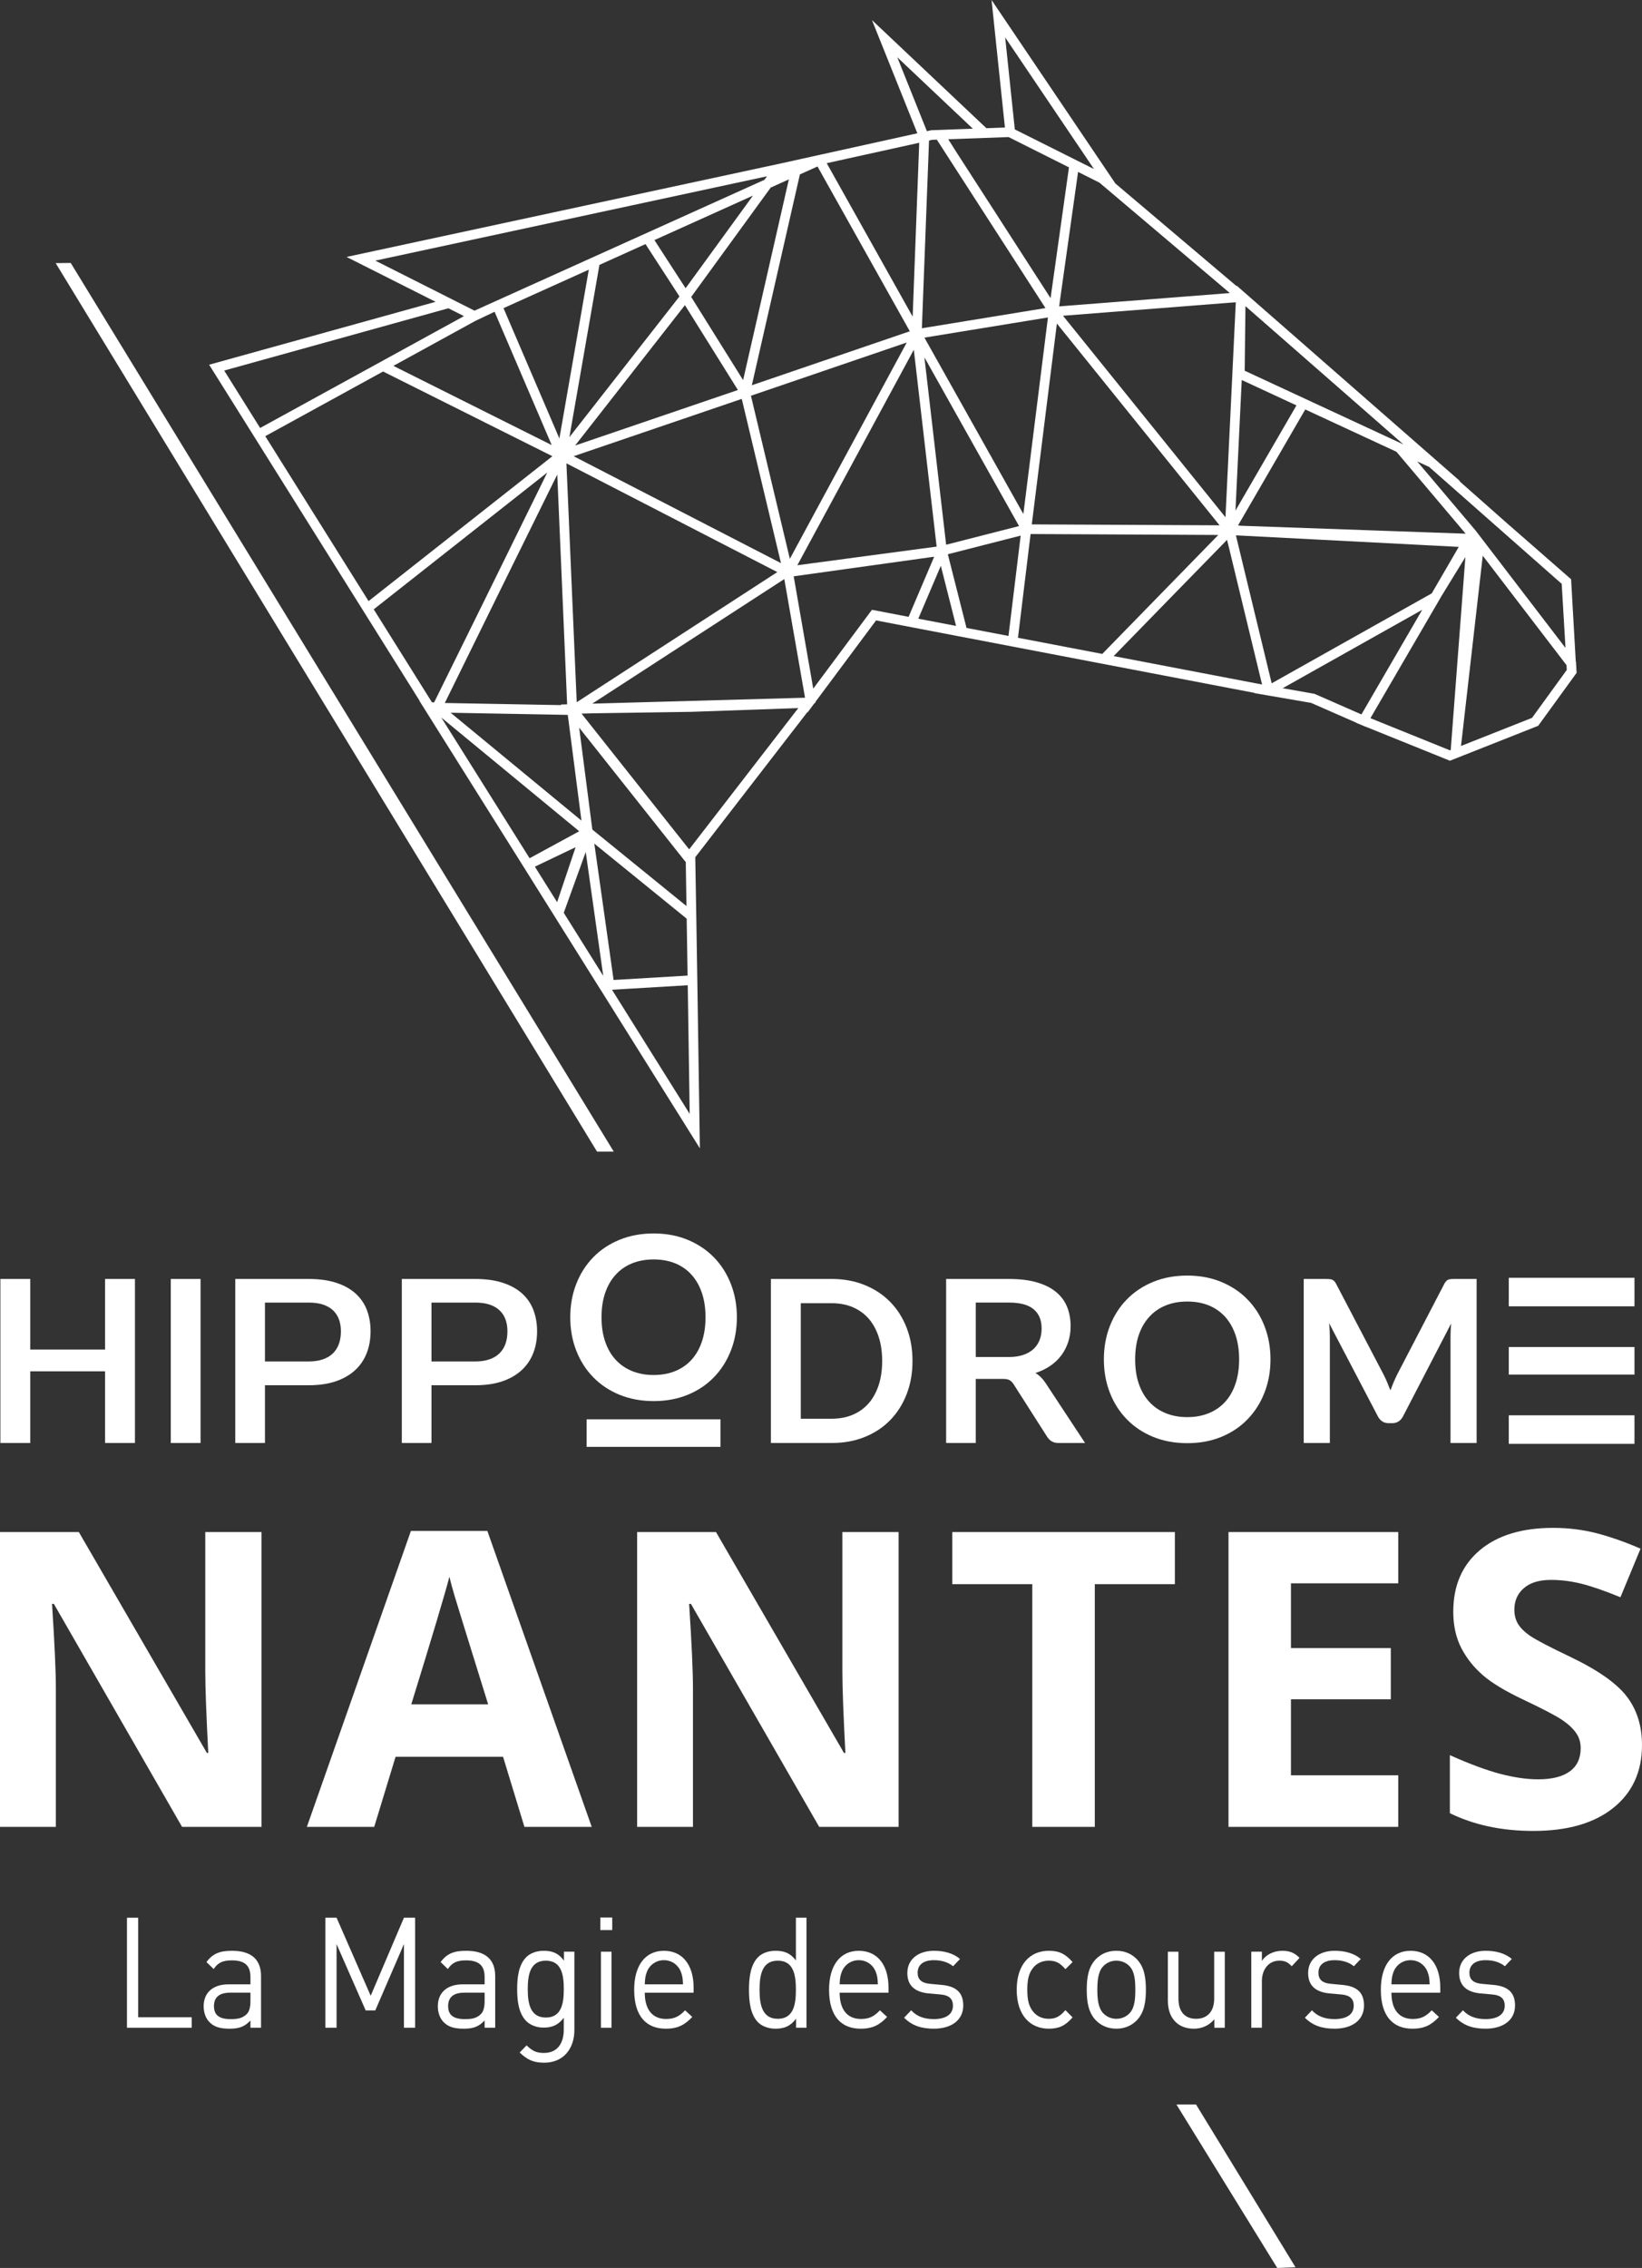 <?xml version="1.0" encoding="utf-8"?>
<!-- Generator: Adobe Illustrator 16.0.0, SVG Export Plug-In . SVG Version: 6.00 Build 0)  -->
<!DOCTYPE svg PUBLIC "-//W3C//DTD SVG 1.1//EN" "http://www.w3.org/Graphics/SVG/1.1/DTD/svg11.dtd">
<svg version="1.1" id="Calque_1" xmlns="http://www.w3.org/2000/svg" xmlns:xlink="http://www.w3.org/1999/xlink" x="0px" y="0px"
	 width="170.121px" height="234.968px" viewBox="0 0 170.121 234.968" enable-background="new 0 0 170.121 234.968"
	 xml:space="preserve">
<rect x="0" y="0" width="170.121" height="234.968" fill="#333333" stroke="none"/>
<g>
	<polygon fill="#FFFFFF" points="7.328,27.244 5.768,27.26 61.857,119.313 63.591,119.313 	"/>
	<polygon fill="#FFFFFF" points="132.331,234.968 134.222,234.893 123.914,218.025 121.881,218.025 	"/>
</g>
<g>
	<g>
		<g>
			<g>
				<path fill="#FFFFFF" d="M27.095,189.269h-8.232L5.58,166.167H5.391c0.266,4.081,0.397,6.992,0.397,8.734v14.367H0v-30.543h8.168
					l13.266,22.882h0.144c-0.206-3.969-0.31-6.776-0.31-8.419v-14.463h5.827V189.269z"/>
				<path fill="#FFFFFF" d="M54.333,189.269l-2.214-7.264H40.985l-2.214,7.264h-6.977l10.779-30.661h7.92l10.813,30.661H54.333z
					 M50.575,176.572c-2.05-6.587-3.202-10.311-3.46-11.174c-0.255-0.863-0.442-1.549-0.551-2.052
					c-0.462,1.784-1.78,6.191-3.952,13.226H50.575z"/>
				<path fill="#FFFFFF" d="M93.103,189.269h-8.229l-13.29-23.102h-0.186c0.265,4.081,0.397,6.992,0.397,8.734v14.367H66.01v-30.543
					h8.171l13.258,22.882h0.149c-0.209-3.969-0.313-6.776-0.313-8.419v-14.463h5.827V189.269z"/>
				<path fill="#FFFFFF" d="M113.427,189.269h-6.476v-25.147H98.66v-5.396h23.063v5.396h-8.295V189.269z"/>
				<path fill="#FFFFFF" d="M144.867,189.269H127.28v-30.543h17.587v5.313H133.75v6.706h10.346v5.304H133.75v7.875h11.117V189.269z"
					/>
				<path fill="#FFFFFF" d="M170.121,180.791c0,2.756-0.995,4.93-2.979,6.516c-1.985,1.591-4.745,2.383-8.281,2.383
					c-3.262,0-6.144-0.612-8.646-1.839v-6.012c2.055,0.919,3.8,1.564,5.229,1.941c1.425,0.37,2.73,0.563,3.917,0.563
					c1.42,0,2.509-0.271,3.271-0.817c0.755-0.545,1.136-1.348,1.136-2.422c0-0.596-0.166-1.135-0.501-1.597
					c-0.335-0.468-0.824-0.917-1.472-1.35c-0.65-0.429-1.968-1.121-3.961-2.064c-1.861-0.882-3.267-1.724-4.197-2.534
					c-0.934-0.805-1.68-1.745-2.236-2.814c-0.554-1.072-0.834-2.328-0.834-3.763c0-2.7,0.914-4.825,2.742-6.369
					c1.832-1.547,4.369-2.321,7.595-2.321c1.589,0,3.103,0.191,4.545,0.563c1.442,0.38,2.951,0.906,4.521,1.592l-2.084,5.033
					c-1.636-0.67-2.979-1.135-4.045-1.402c-1.065-0.263-2.115-0.395-3.143-0.395c-1.224,0-2.165,0.282-2.822,0.859
					c-0.655,0.565-0.98,1.31-0.98,2.23c0,0.573,0.134,1.072,0.395,1.496c0.264,0.423,0.686,0.837,1.269,1.229
					c0.578,0.399,1.943,1.114,4.105,2.146c2.849,1.36,4.808,2.73,5.867,4.103C169.59,177.123,170.121,178.798,170.121,180.791z"/>
			</g>
			<g>
				<g>
					<g>
						<path fill="#FFFFFF" d="M13.981,149.499h-3.098v-7.426H3.137v7.426H0.04v-16.994h3.097v7.31h7.747v-7.31h3.098V149.499z"/>
						<path fill="#FFFFFF" d="M20.779,149.499h-3.085v-16.994h3.085V149.499z"/>
						<path fill="#FFFFFF" d="M27.451,143.517v5.981h-3.075v-16.994h7.608c1.103,0,2.059,0.134,2.87,0.402
							c0.804,0.265,1.472,0.638,1.998,1.117c0.525,0.479,0.913,1.049,1.164,1.713c0.253,0.67,0.376,1.396,0.376,2.188
							c0,0.821-0.131,1.576-0.399,2.261c-0.267,0.686-0.667,1.276-1.201,1.768c-0.531,0.494-1.199,0.878-1.998,1.154
							c-0.801,0.272-1.738,0.409-2.811,0.409H27.451z M27.451,141.05h4.533c0.562,0,1.054-0.072,1.473-0.219
							c0.422-0.145,0.767-0.353,1.04-0.623c0.274-0.271,0.482-0.598,0.621-0.985c0.136-0.387,0.201-0.824,0.201-1.298
							c0-0.457-0.064-0.866-0.201-1.233c-0.139-0.37-0.346-0.685-0.621-0.943c-0.273-0.258-0.618-0.454-1.04-0.594
							c-0.419-0.137-0.911-0.203-1.473-0.203h-4.533V141.05z"/>
						<path fill="#FFFFFF" d="M44.704,143.517v5.981H41.63v-16.994h7.607c1.104,0,2.06,0.134,2.869,0.402
							c0.807,0.265,1.473,0.638,2,1.117c0.524,0.479,0.913,1.049,1.163,1.713c0.253,0.67,0.377,1.396,0.377,2.188
							c0,0.821-0.13,1.576-0.398,2.261c-0.268,0.686-0.668,1.276-1.201,1.768c-0.534,0.494-1.199,0.878-1.999,1.154
							c-0.8,0.272-1.737,0.409-2.811,0.409H44.704z M44.704,141.05h4.533c0.563,0,1.055-0.072,1.474-0.219
							c0.422-0.145,0.767-0.353,1.039-0.623c0.275-0.271,0.483-0.598,0.621-0.985c0.136-0.387,0.202-0.824,0.202-1.298
							c0-0.457-0.066-0.866-0.202-1.233c-0.138-0.37-0.346-0.685-0.621-0.943c-0.271-0.258-0.617-0.454-1.039-0.594
							c-0.419-0.137-0.911-0.203-1.474-0.203h-4.533V141.05z"/>
						<path fill="#FFFFFF" d="M76.345,136.473c0,1.246-0.208,2.399-0.626,3.46c-0.416,1.063-1.001,1.98-1.756,2.755
							c-0.75,0.78-1.658,1.383-2.719,1.819c-1.059,0.433-2.23,0.65-3.518,0.65c-1.287,0-2.462-0.218-3.53-0.65
							c-1.062-0.437-1.973-1.039-2.729-1.819c-0.758-0.774-1.347-1.692-1.761-2.755c-0.417-1.061-0.623-2.214-0.623-3.46
							c0-1.245,0.206-2.397,0.623-3.46c0.415-1.063,1.003-1.98,1.761-2.758c0.755-0.774,1.667-1.38,2.729-1.814
							c1.067-0.434,2.243-0.651,3.53-0.651c1.288,0,2.459,0.218,3.518,0.657c1.061,0.439,1.969,1.045,2.719,1.816
							c0.755,0.771,1.34,1.688,1.756,2.75C76.137,134.076,76.345,135.228,76.345,136.473z M73.096,136.473
							c0-0.933-0.124-1.77-0.372-2.509c-0.249-0.742-0.604-1.368-1.067-1.885c-0.461-0.518-1.026-0.913-1.688-1.188
							c-0.665-0.272-1.413-0.409-2.244-0.409c-0.835,0-1.581,0.137-2.249,0.409c-0.67,0.275-1.236,0.671-1.7,1.188
							c-0.469,0.517-0.829,1.143-1.081,1.885c-0.252,0.739-0.374,1.576-0.374,2.509c0,0.934,0.122,1.77,0.374,2.509
							c0.252,0.74,0.612,1.368,1.081,1.882c0.464,0.512,1.03,0.903,1.7,1.179c0.667,0.273,1.413,0.412,2.249,0.412
							c0.831,0,1.579-0.139,2.244-0.412c0.661-0.275,1.226-0.667,1.688-1.179c0.463-0.514,0.819-1.142,1.067-1.882
							C72.972,138.243,73.096,137.407,73.096,136.473z"/>
						<path fill="#FFFFFF" d="M131.63,140.836c0,1.243-0.209,2.397-0.628,3.458c-0.414,1.064-1,1.98-1.757,2.757
							c-0.747,0.777-1.655,1.38-2.716,1.817c-1.06,0.434-2.23,0.649-3.52,0.649c-1.288,0-2.462-0.216-3.529-0.649
							c-1.062-0.438-1.973-1.04-2.729-1.817c-0.758-0.776-1.346-1.692-1.76-2.757c-0.418-1.061-0.623-2.215-0.623-3.458
							c0-1.245,0.205-2.397,0.623-3.463c0.414-1.06,1.002-1.98,1.76-2.755c0.757-0.776,1.668-1.379,2.729-1.816
							c1.067-0.434,2.241-0.649,3.529-0.649c1.289,0,2.46,0.218,3.52,0.657c1.061,0.439,1.969,1.042,2.716,1.814
							c0.757,0.771,1.343,1.689,1.757,2.749C131.421,138.439,131.63,139.591,131.63,140.836z M128.381,140.836
							c0-0.933-0.126-1.77-0.372-2.512c-0.248-0.74-0.605-1.367-1.067-1.884c-0.462-0.516-1.027-0.914-1.688-1.188
							c-0.665-0.273-1.412-0.41-2.244-0.41c-0.836,0-1.583,0.137-2.248,0.41c-0.67,0.274-1.236,0.673-1.7,1.188
							c-0.472,0.517-0.829,1.144-1.082,1.884c-0.251,0.742-0.372,1.579-0.372,2.512c0,0.931,0.121,1.768,0.372,2.509
							c0.253,0.74,0.61,1.368,1.082,1.88c0.464,0.511,1.03,0.905,1.7,1.179c0.665,0.275,1.412,0.414,2.248,0.414
							c0.832,0,1.579-0.139,2.244-0.414c0.66-0.273,1.226-0.668,1.688-1.179c0.462-0.512,0.819-1.14,1.067-1.88
							C128.255,142.604,128.381,141.767,128.381,140.836z"/>
						<path fill="#FFFFFF" d="M94.54,141.003c0,1.242-0.198,2.39-0.605,3.43c-0.399,1.043-0.971,1.938-1.703,2.693
							c-0.731,0.752-1.609,1.335-2.641,1.749c-1.024,0.417-2.169,0.623-3.414,0.623H79.87v-16.994h6.307
							c1.245,0,2.39,0.212,3.414,0.631c1.031,0.419,1.909,1.002,2.641,1.749c0.732,0.747,1.304,1.646,1.703,2.686
							C94.341,138.613,94.54,139.756,94.54,141.003z M91.398,141.003c0-0.934-0.122-1.771-0.365-2.51
							c-0.246-0.74-0.591-1.367-1.037-1.881c-0.452-0.512-1.001-0.906-1.644-1.182c-0.642-0.273-1.369-0.413-2.176-0.413h-3.21
							v11.966h3.21c0.807,0,1.534-0.137,2.176-0.411c0.643-0.273,1.191-0.669,1.644-1.182c0.446-0.512,0.791-1.14,1.037-1.879
							C91.276,142.773,91.398,141.936,91.398,141.003z"/>
						<path fill="#FFFFFF" d="M101.094,142.859v6.64h-3.069v-16.994h6.532c1.129,0,2.095,0.122,2.896,0.36
							c0.807,0.24,1.467,0.573,1.98,1.005c0.514,0.429,0.892,0.945,1.132,1.544c0.238,0.601,0.357,1.259,0.357,1.983
							c0,0.57-0.082,1.109-0.245,1.62c-0.162,0.507-0.402,0.971-0.706,1.385c-0.31,0.418-0.692,0.782-1.144,1.095
							c-0.457,0.313-0.974,0.566-1.551,0.749c0.389,0.229,0.727,0.557,1.01,0.977l4.135,6.276h-2.768
							c-0.266,0-0.49-0.055-0.68-0.167c-0.184-0.106-0.343-0.263-0.475-0.466l-3.475-5.443c-0.129-0.203-0.271-0.348-0.427-0.434
							c-0.156-0.087-0.387-0.13-0.689-0.13H101.094z M101.094,140.59h3.418c0.581,0,1.085-0.071,1.517-0.224
							c0.43-0.148,0.784-0.354,1.063-0.615c0.278-0.266,0.484-0.573,0.623-0.934c0.137-0.361,0.203-0.756,0.203-1.188
							c0-0.861-0.275-1.524-0.826-1.986c-0.554-0.464-1.395-0.692-2.534-0.692h-3.463V140.59z"/>
						<path fill="#FFFFFF" d="M143.727,143.23c0.109,0.267,0.216,0.543,0.325,0.815c0.107-0.28,0.216-0.561,0.331-0.831
							c0.116-0.276,0.238-0.539,0.361-0.789l4.893-9.412c0.064-0.119,0.127-0.214,0.193-0.283c0.063-0.071,0.134-0.121,0.219-0.153
							c0.074-0.029,0.164-0.05,0.268-0.06c0.098-0.008,0.214-0.013,0.353-0.013h2.318v16.994h-2.706v-10.976
							c0-0.203,0.003-0.427,0.016-0.67c0.01-0.241,0.03-0.488,0.053-0.739l-4.994,9.635c-0.117,0.219-0.264,0.39-0.449,0.512
							c-0.184,0.121-0.393,0.184-0.639,0.184h-0.421c-0.246,0-0.46-0.063-0.641-0.184c-0.181-0.122-0.33-0.293-0.446-0.512
							l-5.062-9.67c0.035,0.256,0.047,0.509,0.062,0.757c0.013,0.246,0.019,0.477,0.019,0.688v10.976h-2.706v-16.994h2.315
							c0.137,0,0.254,0.005,0.357,0.013c0.097,0.01,0.187,0.03,0.269,0.06c0.077,0.032,0.153,0.082,0.224,0.153
							c0.066,0.069,0.132,0.164,0.193,0.283l4.937,9.435C143.497,142.698,143.617,142.958,143.727,143.23z"/>
					</g>
					<g>
						<rect x="156.319" y="132.383" fill="#FFFFFF" width="13.022" height="2.955"/>
						<rect x="156.319" y="139.556" fill="#FFFFFF" width="13.022" height="2.854"/>
					</g>
				</g>
				<rect x="156.319" y="146.629" fill="#FFFFFF" width="13.022" height="2.959"/>
				<rect x="60.78" y="147.044" fill="#FFFFFF" width="13.87" height="2.854"/>
			</g>
		</g>
	</g>
	<g>
		<path fill="#FFFFFF" d="M13.155,210.081v-11.401h1.16v10.314h5.547v1.087H13.155z"/>
		<path fill="#FFFFFF" d="M25.948,210.081v-0.751c-0.61,0.64-1.159,0.849-2.165,0.849c-1.038,0-1.646-0.209-2.118-0.72
			c-0.366-0.386-0.565-0.979-0.565-1.604c0-1.378,0.915-2.273,2.592-2.273h2.256v-0.752c0-1.154-0.549-1.73-1.921-1.73
			c-0.961,0-1.447,0.24-1.889,0.896l-0.747-0.72c0.67-0.914,1.432-1.169,2.651-1.169c2.013,0,3.003,0.912,3.003,2.625v5.349H25.948z
			 M25.948,206.447h-2.104c-1.128,0-1.676,0.479-1.676,1.393c0,0.914,0.533,1.346,1.722,1.346c0.64,0,1.204-0.047,1.677-0.528
			c0.259-0.256,0.381-0.705,0.381-1.36V206.447z"/>
		<path fill="#FFFFFF" d="M41.85,210.081v-8.664l-2.971,6.872h-0.991l-3.017-6.872v8.664h-1.159v-11.401h1.159l3.535,8.088
			l3.445-8.088h1.159v11.401H41.85z"/>
		<path fill="#FFFFFF" d="M50.209,210.081v-0.751c-0.611,0.64-1.159,0.849-2.165,0.849c-1.037,0-1.646-0.209-2.118-0.72
			c-0.366-0.386-0.564-0.979-0.564-1.604c0-1.378,0.914-2.273,2.591-2.273h2.256v-0.752c0-1.154-0.549-1.73-1.921-1.73
			c-0.96,0-1.447,0.24-1.889,0.896l-0.747-0.72c0.67-0.914,1.432-1.169,2.651-1.169c2.013,0,3.003,0.912,3.003,2.625v5.349H50.209z
			 M50.209,206.447h-2.104c-1.127,0-1.676,0.479-1.676,1.393c0,0.914,0.534,1.346,1.723,1.346c0.64,0,1.204-0.047,1.677-0.528
			c0.259-0.256,0.381-0.705,0.381-1.36V206.447z"/>
		<path fill="#FFFFFF" d="M56.385,213.702c-1.128,0-1.752-0.305-2.545-1.057l0.717-0.737c0.549,0.514,0.929,0.784,1.797,0.784
			c1.449,0,2.057-1.072,2.057-2.417v-1.234c-0.608,0.817-1.294,1.025-2.102,1.025c-0.762,0-1.417-0.287-1.814-0.705
			c-0.747-0.783-0.914-2.003-0.914-3.283s0.167-2.499,0.914-3.283c0.397-0.418,1.067-0.688,1.829-0.688
			c0.824,0,1.494,0.19,2.104,1.024v-0.931h1.082v8.121C59.51,212.275,58.352,213.702,56.385,213.702z M56.553,203.131
			c-1.63,0-1.874,1.472-1.874,2.946s0.244,2.946,1.874,2.946c1.631,0,1.859-1.472,1.859-2.946S58.184,203.131,56.553,203.131z"/>
		<path fill="#FFFFFF" d="M62.197,199.959v-1.298h1.235v1.298H62.197z M62.259,210.081v-7.88h1.097v7.88H62.259z"/>
		<path fill="#FFFFFF" d="M66.802,206.447c0,1.729,0.778,2.724,2.21,2.724c0.869,0,1.372-0.273,1.966-0.898l0.747,0.689
			c-0.762,0.799-1.463,1.217-2.744,1.217c-1.982,0-3.277-1.248-3.277-4.036c0-2.547,1.174-4.035,3.08-4.035
			c1.935,0,3.078,1.472,3.078,3.812v0.528H66.802z M70.536,204.268c-0.291-0.722-0.96-1.187-1.752-1.187
			c-0.792,0-1.464,0.465-1.753,1.187c-0.168,0.433-0.198,0.673-0.229,1.313h3.962C70.735,204.941,70.704,204.701,70.536,204.268z"/>
		<path fill="#FFFFFF" d="M82.475,210.081v-0.942c-0.608,0.831-1.311,1.04-2.132,1.04c-0.762,0-1.435-0.273-1.83-0.688
			c-0.762-0.802-0.915-2.114-0.915-3.349c0-1.233,0.153-2.547,0.915-3.348c0.395-0.418,1.067-0.688,1.83-0.688
			c0.821,0,1.509,0.19,2.117,1.007v-4.435h1.097v11.401H82.475z M80.586,203.131c-1.63,0-1.891,1.472-1.891,3.011
			c0,1.536,0.261,3.011,1.891,3.011c1.631,0,1.874-1.475,1.874-3.011C82.46,204.603,82.217,203.131,80.586,203.131z"/>
		<path fill="#FFFFFF" d="M86.992,206.447c0,1.729,0.777,2.724,2.21,2.724c0.868,0,1.372-0.273,1.965-0.898l0.747,0.689
			c-0.762,0.799-1.461,1.217-2.742,1.217c-1.98,0-3.276-1.248-3.276-4.036c0-2.547,1.174-4.035,3.078-4.035
			c1.936,0,3.08,1.472,3.08,3.812v0.528H86.992z M90.725,204.268c-0.287-0.722-0.96-1.187-1.752-1.187s-1.462,0.465-1.752,1.187
			c-0.169,0.433-0.199,0.673-0.229,1.313h3.962C90.923,204.941,90.893,204.701,90.725,204.268z"/>
		<path fill="#FFFFFF" d="M96.75,210.178c-1.265,0-2.255-0.306-3.079-1.138l0.731-0.769c0.594,0.658,1.403,0.913,2.331,0.913
			c1.236,0,1.998-0.465,1.998-1.393c0-0.689-0.382-1.074-1.251-1.154l-1.233-0.111c-1.465-0.129-2.241-0.816-2.241-2.115
			c0-1.441,1.159-2.305,2.76-2.305c1.067,0,2.025,0.27,2.698,0.849l-0.718,0.752c-0.533-0.432-1.219-0.626-1.996-0.626
			c-1.099,0-1.677,0.497-1.677,1.299c0,0.672,0.365,1.072,1.311,1.153l1.203,0.112c1.311,0.127,2.212,0.655,2.212,2.13
			C99.799,209.296,98.563,210.178,96.75,210.178z"/>
		<path fill="#FFFFFF" d="M108.66,210.178c-1.891,0-3.323-1.346-3.323-4.036s1.433-4.035,3.323-4.035
			c1.035,0,1.69,0.287,2.467,1.169l-0.744,0.736c-0.566-0.657-1.007-0.881-1.723-0.881c-0.731,0-1.342,0.303-1.737,0.896
			c-0.353,0.514-0.488,1.122-0.488,2.114c0,0.993,0.136,1.601,0.488,2.115c0.396,0.591,1.006,0.896,1.737,0.896
			c0.716,0,1.156-0.241,1.723-0.896l0.744,0.752C110.35,209.89,109.695,210.178,108.66,210.178z"/>
		<path fill="#FFFFFF" d="M117.805,209.282c-0.516,0.544-1.232,0.896-2.146,0.896c-0.916,0-1.631-0.353-2.15-0.896
			c-0.761-0.816-0.916-1.924-0.916-3.14c0-1.219,0.155-2.322,0.916-3.14c0.52-0.544,1.234-0.896,2.15-0.896
			c0.913,0,1.63,0.352,2.146,0.896c0.763,0.817,0.916,1.921,0.916,3.14C118.721,207.358,118.568,208.465,117.805,209.282z
			 M117.029,203.708c-0.35-0.368-0.836-0.576-1.369-0.576c-0.534,0-1.009,0.208-1.358,0.576c-0.549,0.575-0.61,1.554-0.61,2.435
			s0.062,1.856,0.61,2.436c0.35,0.366,0.824,0.575,1.358,0.575c0.533,0,1.02-0.209,1.369-0.575c0.549-0.579,0.596-1.555,0.596-2.436
			S117.578,204.283,117.029,203.708z"/>
		<path fill="#FFFFFF" d="M125.813,210.081V209.2c-0.534,0.643-1.281,0.979-2.12,0.979c-0.806,0-1.477-0.257-1.933-0.738
			c-0.534-0.543-0.763-1.295-0.763-2.208v-5.031h1.097v4.855c0,1.393,0.7,2.097,1.83,2.097c1.127,0,1.874-0.72,1.874-2.097v-4.855
			h1.097v7.88H125.813z"/>
		<path fill="#FFFFFF" d="M133.834,203.708c-0.412-0.432-0.718-0.576-1.295-0.576c-1.098,0-1.8,0.913-1.8,2.114v4.835h-1.098v-7.88
			h1.098v0.963c0.412-0.657,1.236-1.057,2.104-1.057c0.715,0,1.264,0.176,1.797,0.736L133.834,203.708z"/>
		<path fill="#FFFFFF" d="M138.272,210.178c-1.263,0-2.253-0.306-3.078-1.138l0.732-0.769c0.594,0.658,1.403,0.913,2.331,0.913
			c1.236,0,1.998-0.465,1.998-1.393c0-0.689-0.382-1.074-1.251-1.154l-1.233-0.111c-1.464-0.129-2.241-0.816-2.241-2.115
			c0-1.441,1.159-2.305,2.758-2.305c1.066,0,2.027,0.27,2.697,0.849l-0.715,0.752c-0.533-0.432-1.221-0.626-1.998-0.626
			c-1.097,0-1.675,0.497-1.675,1.299c0,0.672,0.364,1.072,1.311,1.153l1.203,0.112c1.311,0.127,2.209,0.655,2.209,2.13
			C141.32,209.296,140.087,210.178,138.272,210.178z"/>
		<path fill="#FFFFFF" d="M144.16,206.447c0,1.729,0.776,2.724,2.209,2.724c0.871,0,1.372-0.273,1.968-0.898l0.747,0.689
			c-0.764,0.799-1.464,1.217-2.745,1.217c-1.98,0-3.276-1.248-3.276-4.036c0-2.547,1.174-4.035,3.078-4.035
			c1.936,0,3.08,1.472,3.08,3.812v0.528H144.16z M147.895,204.268c-0.29-0.722-0.96-1.187-1.755-1.187
			c-0.792,0-1.462,0.465-1.752,1.187c-0.167,0.433-0.199,0.673-0.229,1.313h3.964C148.09,204.941,148.061,204.701,147.895,204.268z"
			/>
		<path fill="#FFFFFF" d="M153.919,210.178c-1.267,0-2.257-0.306-3.081-1.138l0.732-0.769c0.596,0.658,1.402,0.913,2.333,0.913
			c1.233,0,1.995-0.465,1.995-1.393c0-0.689-0.379-1.074-1.248-1.154l-1.236-0.111c-1.462-0.129-2.238-0.816-2.238-2.115
			c0-1.441,1.156-2.305,2.757-2.305c1.067,0,2.028,0.27,2.698,0.849l-0.717,0.752c-0.534-0.432-1.22-0.626-1.995-0.626
			c-1.098,0-1.679,0.497-1.679,1.299c0,0.672,0.368,1.072,1.311,1.153l1.206,0.112c1.311,0.127,2.21,0.655,2.21,2.13
			C156.967,209.296,155.733,210.178,153.919,210.178z"/>
	</g>
</g>
<path fill="#FFFFFF" d="M163.28,68.554l-0.021-0.029l-0.484-8.514l-6.766-5.913l-4.848-4.287l0.143,0.066l-2.609-2.282l-0.066-0.062
	l-0.006-0.002L128.12,29.587l-0.004,0.056l-12.557-10.634L102.731,0l1.385,13.213l-1.92,0.069L90.34,2.08l4.703,11.729l-9.9,2.186
	l-0.316,0.07l-0.703,0.155l-0.872,0.193v0l-1.011,0.224l-0.069,0.015l-1.23,0.272L35.906,26.62l9.225,4.649l-23.463,6.517
	l4.405,7.033v0l11.323,18.081l6.081,9.709l-0.025-0.003L54.017,89.44l3.286,5.247l4.858,7.757l0.005-0.001l10.345,16.527
	l-0.266-17.504h-0.001l-0.108-6.771l-0.002-0.002l-0.1-5.881l11.629-15.053l0.009,0.048l0.669-0.899l0.162-0.152l-0.009-0.053
	l6.272-8.425l2.969,0.569l0.98,0.188l0.023,0.005l5.67,1.085l4.584,0.877l8.375,1.604l16.619,3.181l-0.035,0.02l1.383,0.239
	l0.174,0.033l0.004-0.003l4.334,0.748l4.701,2.063l-0.01,0.016l0.539,0.217l0.393,0.172l0.006-0.011l8.715,3.521l0.031,0.013
	l0.523-0.207l8.621-3.412l3.768-5.193l0.215-0.297L163.28,68.554z M148.071,48.378l13.73,12.109l0.389,6.58l0.004,0.063
	l-8.965-11.712l-0.061-0.08l-0.148-0.193L152.909,55l-0.02-0.025l-0.457-0.542l-5.602-6.629L148.071,48.378z M151.85,55.292
	l-23.299-0.823l-0.281-0.036l6.961-12.012l9.449,4.383L151.85,55.292z M129.036,31.718l16.365,14.324l-9.668-4.487l0.002-0.002
	l-0.396-0.182l-0.01-0.004l-6.371-2.958L129.036,31.718z M128.651,39.37l5.67,2.63l-0.008,0.011l-6.311,10.891L128.651,39.37z
	 M126.967,53.591l-10.307-12.785l-6.525-8.093l17.9-1.397L126.967,53.591z M65.835,89.574l-4.465-3.629L60.005,75.39l10.947,13.808
	l0.098,0.116l0.072,4.557L65.835,89.574z M71.144,95.177l0.094,5.896l-7.665,0.457l-1.273-9.002L61.573,87.4L71.144,95.177z
	 M52.168,31.926l-0.098-0.229L52.168,31.926l8.835-3.987l-3.048,17.487v0L52.168,31.926z M57.161,46.112l-3.616-1.809l-12.788-6.398
	l8.512-4.67l1.973-0.934l0.016,0.036L57.161,46.112z M67.801,24.873l10.211-4.607l-6.979,9.595L67.801,24.873z M76.451,40.406
	l-16.864,5.75l11.376-14.542L76.451,40.406z M70.396,30.715L58.994,45.291l-0.001,0.001l3.111-17.849l4.774-2.155L70.396,30.715z
	 M58.759,72.972l-0.656,0.018l0.048,0.062l-12.066-0.22l5.715-11.631l5.936-12.039L58.759,72.972z M58.825,74.064l1.416,10.952
	L46.689,73.842L58.825,74.064z M59.751,72.753l-1.066-24.75L80.533,59.27L59.751,72.753z M59.433,47.265l17.09-5.827v0.001
	l0.328-0.112l4.061,17.014L59.433,47.265z M77.801,41.001l16.143-5.515l-12.111,22.41L77.801,41.001z M94.676,36.233l1.619,13.971
	l0.746,6.427L82.609,58.56L94.676,36.233z M96.737,45.313l-0.963-8.292l9.805,17.481l-7.553,1.933L96.737,45.313z M95.512,34.009
	l0.742-19.449l0.322-0.073l0.486-0.018l11.254,17.449L95.512,34.009z M95.776,34.979l3.674-0.6l9.123-1.489l-2.547,20.364
	L95.776,34.979z M109.5,33.52l6.381,7.913l10.473,12.991v0l-19.455-0.096L109.5,33.52z M127.418,30.361l-17.686,1.381l0.277-1.969
	l1.686-11.961l2.217,1.113L127.418,30.361z M113.344,17.514l-8.203-4.107l-0.998-9.528L113.344,17.514z M104.493,14.201l6.258,3.138
	l-1.906,13.55l-3.166-4.908l-6.697-10.386l-0.736-1.168L104.493,14.201z M92.963,5.933l7.83,7.4l-0.379,0.015l-3.982,0.144
	l0.006,0.01l-0.406,0.089l-0.088-0.219L92.963,5.933z M95.237,14.791l-0.68,18.014l-3.424-6.114l-5.479-9.784L95.237,14.791z
	 M82.874,18.071l1.824-0.823l6.285,11.221l3.223,5.753l0.055,0.099l-16.365,5.591L82.874,18.071z M81.73,18.586l-4.474,19.63
	l-0.266,1.165l-5.373-8.607l0.004-0.005l-0.007-0.011l8.238-11.326L81.73,18.586z M38.885,27.002l9.233-1.988l13.917-2.997
	l1.054-0.227l2.382-0.513l13.998-3.014L79.2,18.631l-0.001,0l-11.948,5.392l-0.001,0l-0.921,0.416l-4.018,1.813l-1.101,0.497
	l-0.707,0.319l-8.729,3.939l-0.911,0.412l-1.697,0.766l-0.031-0.016h-0.001l-1.244-0.627l-1.326-0.669L38.885,27.002z
	 M23.228,38.391l23.23-6.453l1.613,0.813l-1.081,0.593l-7.32,4.017l-0.001,0l-12.717,6.978L23.228,38.391z M27.483,45.188
	L39.69,38.49l17.541,8.775l-12.187,9.606l-6.858,5.406L27.483,45.188z M44.749,72.755l-6.028-9.625l12.994-10.243l4.984-3.93
	l-6.014,12.239l-5.711,11.584L44.749,72.755z M45.72,74.339l14.29,11.782l-5.141,2.795L45.72,74.339z M55.417,89.79l4.218-2.017
	l-1.915,5.694L55.417,89.79z M58.409,94.57l2.276-6.3l1.815,12.833L58.409,94.57z M63.407,102.542l7.847-0.468l0.202,13.327
	L63.407,102.542z M71.401,87.996l-11.15-14.064l1.116-0.031l10.233-0.152l11.108-0.389L71.401,87.996z M61.362,72.9l19.896-12.908
	l2.148,12.294L61.362,72.9z M94.135,63.906l-3.797-0.729l-6.081,8.168l-2.026-11.637l14.556-2.03L94.135,63.906z M95.141,64.098
	l2.334-5.478l1.24,4.889l0.338,1.338L95.141,64.098z M104.516,65.63l-0.031,0.256l-4.348-0.831l-1.936-7.633l7.547-1.931
	L104.516,65.63z M105.469,66.075l0.111-0.923l1.195-9.825l19.447,0.096l-6.289,6.449l-5.73,5.875L105.469,66.075z M130.754,70.916
	l-15.373-2.942l6.289-6.45l5.188-5.316l0.27-0.28l0.141,0.578l0.002-0.005l0.602,2.492l2.885,11.924H130.754z M128.795,58.56
	l-0.746-3.093l0.146,0.004l22.941,1.188l-2.797,4.815l-16.586,9.319L128.795,58.56z M150.051,60.523l-0.002,0.001v-0.001H150.051z
	 M141.053,74.017l-4.859-2.133l-3.299-0.584l14.455-8.123l-2.287,3.938L141.053,74.017z M150.303,77.707l-0.078,0.031l-8.242-3.332
	l7.172-12.32l0.174-0.303l2.494-4.069L150.303,77.707z M158.727,74.373l-7.357,2.912l2.252-19.71l8.678,11.338l0.029,0.494
	L158.727,74.373z"/>
</svg>
